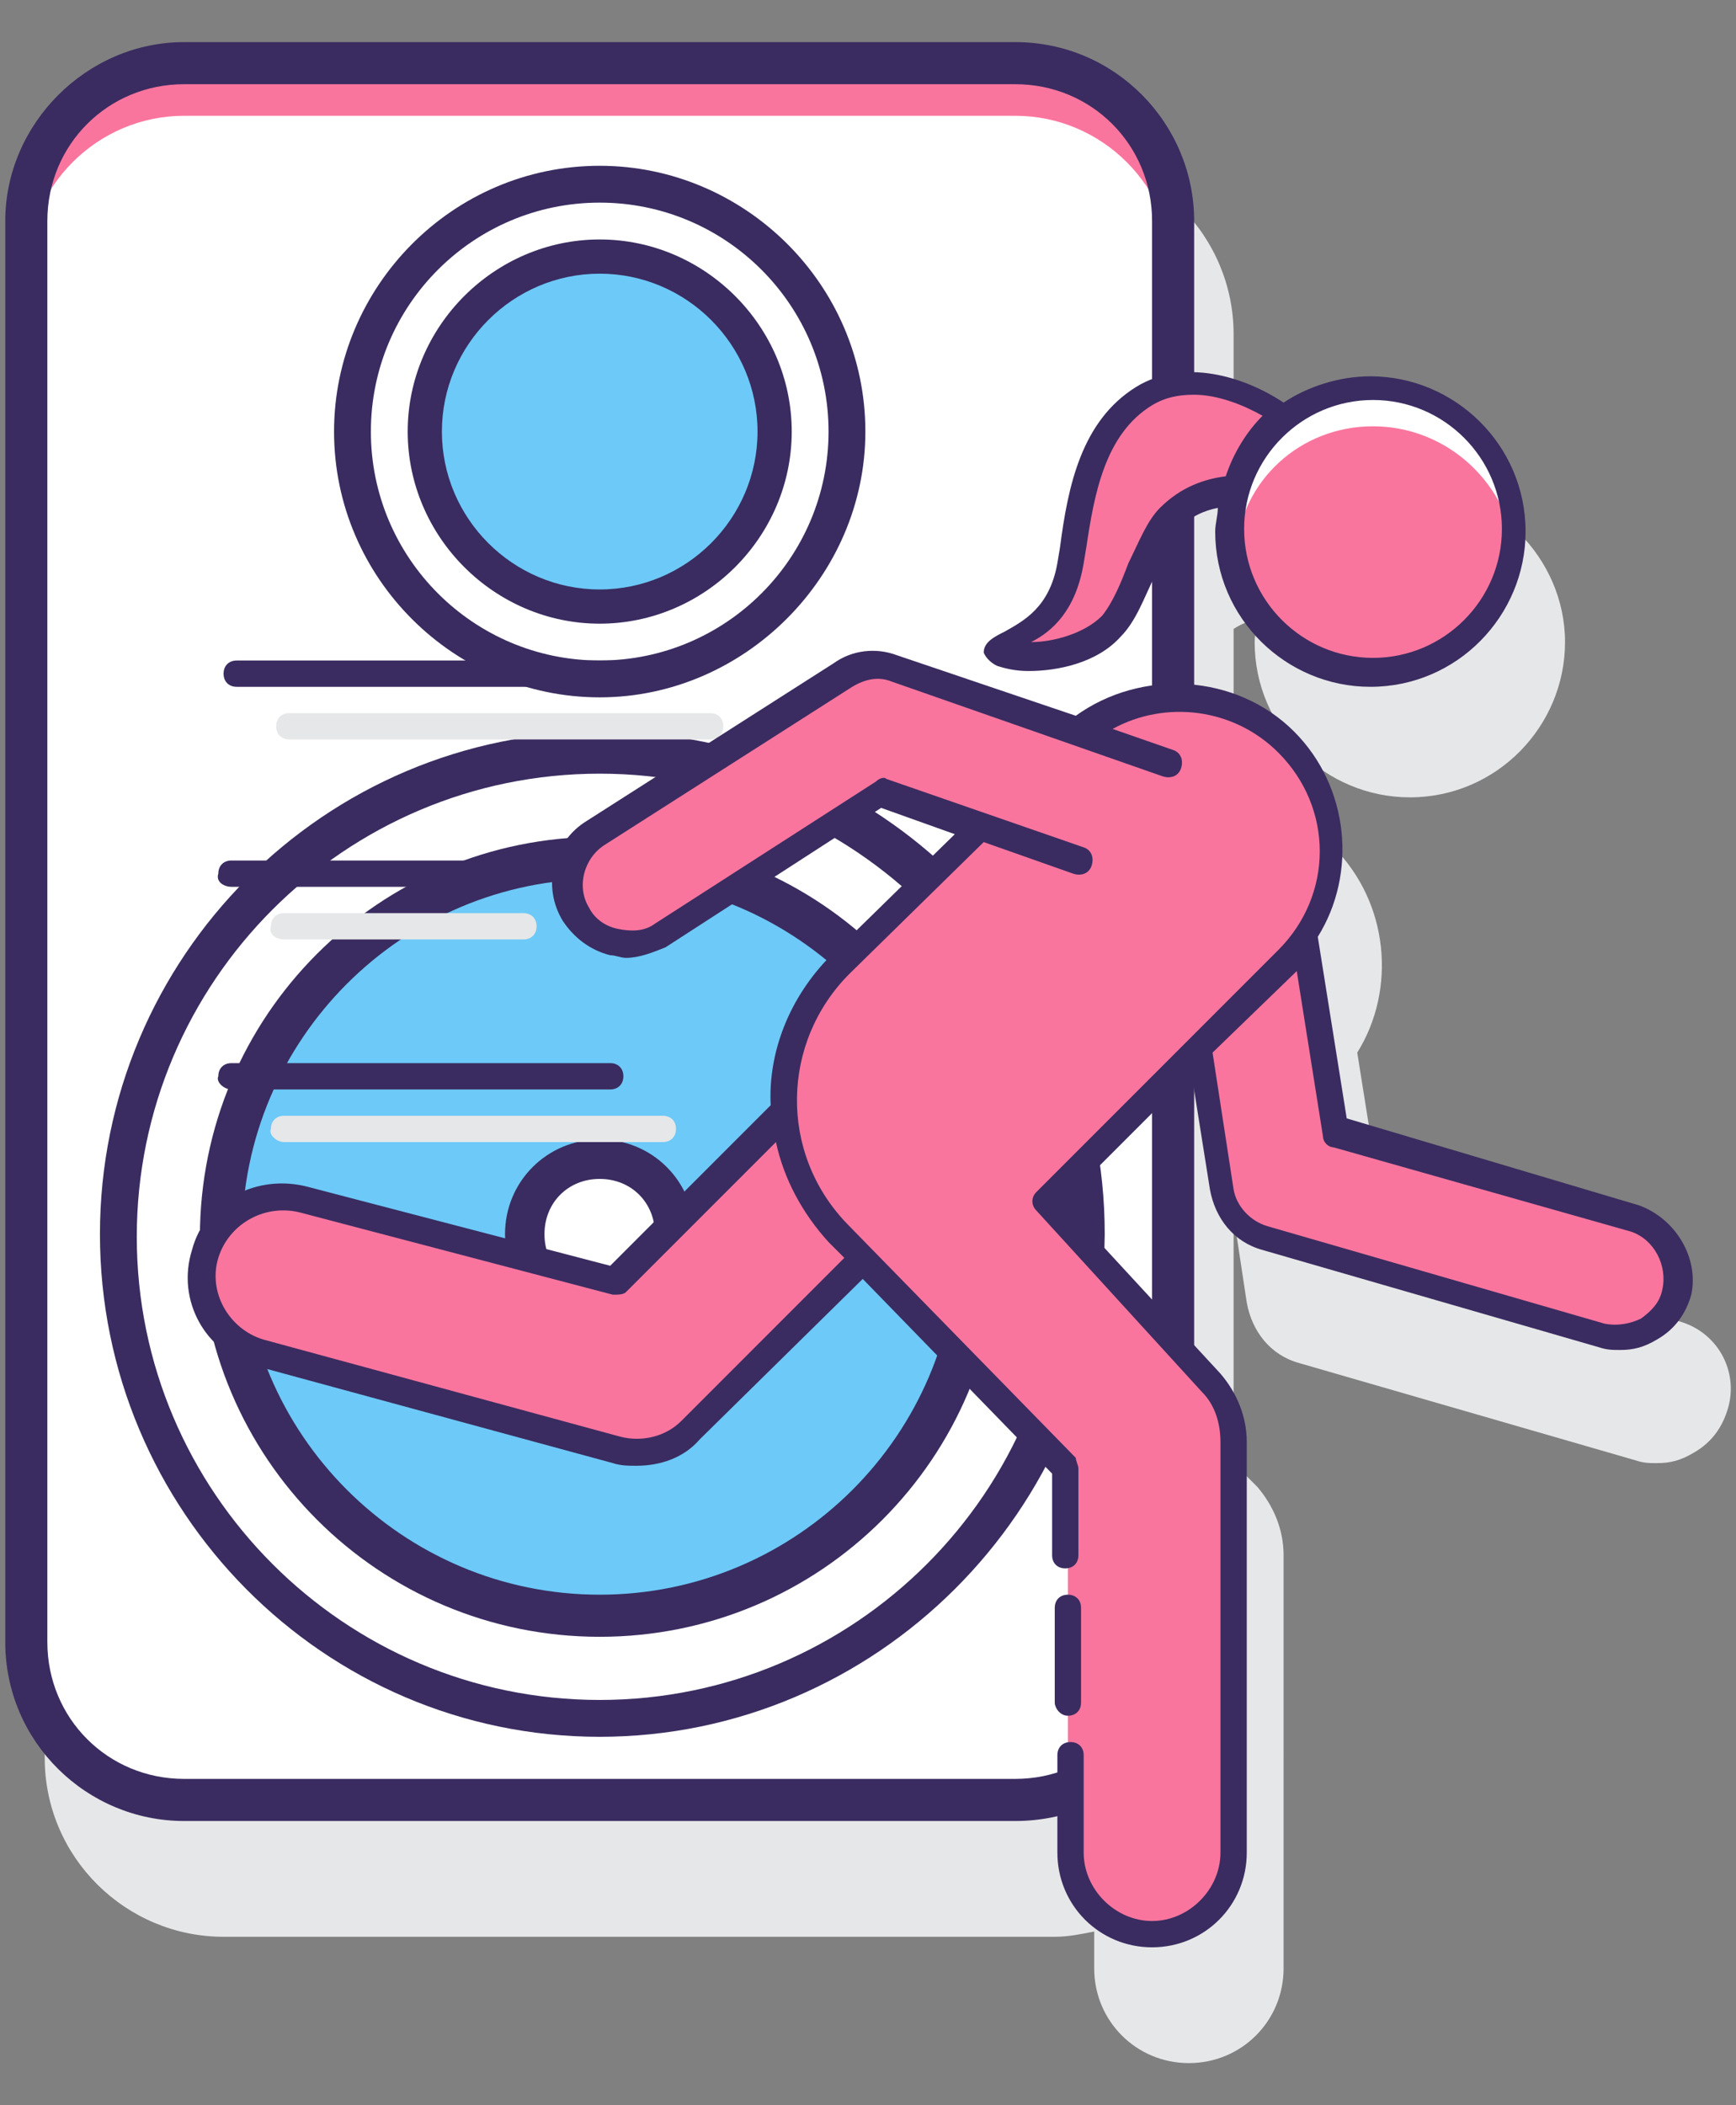 <?xml version="1.0" encoding="utf-8"?>
<!-- Generator: Adobe Illustrator 25.0.0, SVG Export Plug-In . SVG Version: 6.00 Build 0)  -->
<svg version="1.0" id="Capa_1" xmlns="http://www.w3.org/2000/svg" xmlns:xlink="http://www.w3.org/1999/xlink" x="0px" y="0px"
	 viewBox="0 0 66 80" style="enable-background:new 0 0 66 80;" xml:space="preserve">
<rect x="0" y="0" width="66" height="80" fill="#808080" stroke="none"/>
<style type="text/css">
	.st0{fill:#E6E7E8;}
	.st1{fill:#FA759E;}
	.st2{fill:#FFFFFF;}
	.st3{fill:#3A2C60;}
	.st4{fill:#6DC9F7;}
</style>
<g>
	<path class="st0" d="M63.8,50.2l-11.1-3.3L51.6,40c1.5-2.4,1.2-5.7-0.9-7.8c-1.1-1.1-2.4-1.7-3.8-1.8v-6.5c0.3-0.2,0.6-0.3,0.9-0.4
		c0,0.3-0.1,0.6-0.1,0.9c0,3.3,2.7,5.9,5.9,5.9c3.3,0,5.9-2.7,5.9-5.9s-2.7-5.9-5.9-5.9c-1.2,0-2.4,0.4-3.3,1
		c-0.9-0.6-2.2-1.2-3.4-1.2v-5.6c0-3.7-3-6.8-6.8-6.8H8.5C4.8,6,1.7,9,1.7,12.8v54c0,3.8,3.1,6.8,6.8,6.8h31.6c0.5,0,1-0.1,1.5-0.2
		v1.4c0,2,1.6,3.6,3.6,3.6c2,0,3.6-1.6,3.6-3.6V59.1c0-1-0.4-1.9-1-2.6l-0.9-0.9v-9.4l0.5,3.3c0.2,1.1,0.9,2,2,2.3l12.8,3.7
		c0.3,0.1,0.5,0.1,0.8,0.1c0.5,0,0.9-0.1,1.4-0.4c0.7-0.4,1.1-1,1.3-1.7C66.1,52.1,65.3,50.6,63.8,50.2z"/>
	<g>
		<g>
			<g>
				<path class="st1" d="M38.6,68.4H7c-3.3,0-6-2.7-6-6v-54c0-3.3,2.7-6,6-6h31.6c3.3,0,6,2.7,6,6v54C44.6,65.7,41.9,68.4,38.6,68.4
					z"/>
				<path class="st2" d="M38.6,68.4H7c-3.3,0-6-2.7-6-6v-52c0-3.3,2.7-6,6-6h31.6c3.3,0,6,2.7,6,6v52C44.6,65.7,41.9,68.4,38.6,68.4
					z"/>
				<path class="st3" d="M38.6,69.2H7c-3.7,0-6.8-3-6.8-6.8v-54c0-3.7,3.1-6.8,6.8-6.8h31.6c3.8,0,6.8,3.1,6.8,6.8v54
					C45.4,66.2,42.4,69.2,38.6,69.2z M7,3.2c-2.9,0-5.2,2.3-5.2,5.2v54c0,2.9,2.3,5.2,5.2,5.2h31.6c2.9,0,5.2-2.3,5.2-5.2v-54
					c0-2.9-2.3-5.2-5.2-5.2H7z"/>
			</g>
			<g>
				<g>
					<path class="st3" d="M22.8,26.5c-5.5,0-10.1-4.5-10.1-10.1c0-5.5,4.5-10.1,10.1-10.1c5.5,0,10.1,4.5,10.1,10.1
						C32.9,21.9,28.3,26.5,22.8,26.5z M22.8,7.7c-4.8,0-8.7,3.9-8.7,8.7c0,4.8,3.9,8.7,8.7,8.7c4.8,0,8.7-3.9,8.7-8.7
						C31.5,11.6,27.6,7.7,22.8,7.7z"/>
				</g>
				<g>
					<circle class="st4" cx="22.8" cy="16.4" r="6.7"/>
					<path class="st3" d="M22.8,23.7c-4,0-7.3-3.3-7.3-7.3c0-4,3.3-7.3,7.3-7.3c4,0,7.3,3.3,7.3,7.3C30.1,20.4,26.8,23.7,22.8,23.7z
						 M22.8,10.4c-3.3,0-6,2.7-6,6s2.7,6,6,6s6-2.7,6-6S26.1,10.4,22.8,10.4z"/>
				</g>
			</g>
			<g>
				<g>
					<path class="st3" d="M22.8,66C12.3,66,3.8,57.4,3.8,46.9c0-10.5,8.5-19.1,19.1-19.1c10.5,0,19.1,8.5,19.1,19.1
						C41.9,57.4,33.3,66,22.8,66z M22.8,29.4c-9.7,0-17.6,7.9-17.6,17.6s7.9,17.6,17.6,17.6c9.7,0,17.6-7.9,17.6-17.6
						S32.5,29.4,22.8,29.4z"/>
				</g>
				<g>
					<circle class="st4" cx="22.8" cy="46.9" r="14.4"/>
					<path class="st3" d="M22.8,62.2c-8.4,0-15.2-6.8-15.2-15.2s6.8-15.2,15.2-15.2c8.4,0,15.2,6.8,15.2,15.2S31.2,62.2,22.8,62.2z
						 M22.8,33.4c-7.5,0-13.6,6.1-13.6,13.6s6.1,13.6,13.6,13.6c7.5,0,13.6-6.1,13.6-13.6S30.3,33.4,22.8,33.4z"/>
				</g>
				<g>
					<circle class="st2" cx="22.8" cy="46.9" r="2.8"/>
					<path class="st3" d="M22.8,50.5c-2,0-3.6-1.6-3.6-3.6s1.6-3.6,3.6-3.6s3.6,1.6,3.6,3.6S24.8,50.5,22.8,50.5z M22.8,44.8
						c-1.2,0-2.1,0.9-2.1,2.1s0.9,2.1,2.1,2.1s2.1-0.9,2.1-2.1S24,44.8,22.8,44.8z"/>
				</g>
			</g>
		</g>
		<g>
			<g>
				<g>
					<path class="st0" d="M10.8,35.7h9.1c0.3,0,0.5-0.2,0.5-0.5c0-0.3-0.2-0.5-0.5-0.5h-9.1c-0.3,0-0.5,0.2-0.5,0.5
						C10.2,35.5,10.5,35.7,10.8,35.7z"/>
					<path class="st0" d="M11,28.1H27c0.3,0,0.5-0.2,0.5-0.5c0-0.3-0.2-0.5-0.5-0.5H11c-0.3,0-0.5,0.2-0.5,0.5
						C10.5,27.9,10.7,28.1,11,28.1z"/>
					<path class="st0" d="M10.8,43.4h14.4c0.3,0,0.5-0.2,0.5-0.5c0-0.3-0.2-0.5-0.5-0.5H10.8c-0.3,0-0.5,0.2-0.5,0.5
						C10.2,43.1,10.5,43.4,10.8,43.4z"/>
				</g>
				<g>
					<g>
						<path class="st1" d="M48.9,15.8c-1.2-1-3.5-1.9-5.3-0.8c-2.1,1.3-2.4,4-2.8,6.3c-0.5,2.8-2.8,2.9-2.8,3.3
							c0,0.4,2.8,0.6,4.3-0.8c1-1,1.3-3.2,2.2-4.1c0.8-0.8,1.7-1,2.5-1.1C47.3,17.5,48,16.5,48.9,15.8z"/>
						<path class="st1" d="M31.9,46.9c-1.3-1.3-1.9-3-2-4.7l-6.5,6.4l-11.8-3.1C10,45.1,8.3,46,7.8,47.6c-0.5,1.6,0.5,3.3,2.1,3.8
							l13.6,3.7c1,0.3,2.1,0,2.8-0.7l6.6-6.5L31.9,46.9z"/>
						<path class="st1" d="M62.1,46.3L50.7,43l-1.1-7.4c-0.2,0.3-0.5,0.6-0.7,0.9l-3.2,3.2l0.8,5.4c0.1,0.9,0.8,1.6,1.6,1.8
							l12.8,3.7c1.2,0.4,2.5-0.4,2.8-1.6C64,47.9,63.3,46.7,62.1,46.3z"/>
						
							<ellipse transform="matrix(0.707 -0.707 0.707 0.707 1.053 42.769)" class="st1" cx="52.2" cy="20.1" rx="5.4" ry="5.4"/>
						<path class="st2" d="M52.2,16.2c2.7,0,5,2,5.4,4.7c0-0.3,0.1-0.5,0.1-0.8c0-3-2.4-5.4-5.4-5.4c-3,0-5.4,2.4-5.4,5.4
							c0,0.3,0,0.5,0.1,0.8C47.2,18.3,49.4,16.2,52.2,16.2z"/>
					</g>
					<path class="st1" d="M48.8,28.3L48.8,28.3c-2.1-2.1-5.5-2.3-7.8-0.4L34,25.4c-0.7-0.2-1.4-0.1-2,0.2l-9.4,6
						c-1,0.7-1.4,2.1-0.7,3.1c0.7,1.1,2.1,1.4,3.2,0.7l8.4-5.4l3.8,1.3L32,36.6c-2.9,2.8-2.9,7.4-0.1,10.3l8.7,8.9v14.6
						c0,1.7,1.4,3.1,3.1,3.1l0,0c1.7,0,3.1-1.4,3.1-3.1V54.8c0-0.8-0.3-1.6-0.9-2.3l-6.3-6.9l9.2-9.2C51.1,34.2,51.1,30.5,48.8,28.3
						z"/>
				</g>
				<g>
					<path class="st3" d="M37.9,25.3c0.3,0.1,0.7,0.2,1.2,0.2c1.1,0,2.6-0.3,3.5-1.3c0.6-0.6,0.9-1.5,1.3-2.3
						c0.3-0.7,0.5-1.4,0.9-1.8c0.5-0.5,1-0.7,1.5-0.8c0,0.3-0.1,0.6-0.1,0.9c0,3.3,2.7,5.9,5.9,5.9c3.3,0,5.9-2.7,5.9-5.9
						c0-3.3-2.7-5.9-5.9-5.9c-1.2,0-2.4,0.4-3.3,1c-1.5-1-3.8-1.7-5.6-0.6c-2.1,1.3-2.6,3.8-2.9,6.1l-0.1,0.6
						c-0.3,1.7-1.3,2.2-2,2.6c-0.4,0.2-0.8,0.4-0.8,0.8C37.4,24.8,37.5,25.1,37.9,25.3z M57.1,20.1c0,2.7-2.2,4.9-4.9,4.9
						s-4.9-2.2-4.9-4.9c0-2.7,2.2-4.9,4.9-4.9S57.1,17.4,57.1,20.1z M41.2,21.4l0.1-0.6c0.3-2,0.7-4.3,2.5-5.4
						c0.5-0.3,1-0.4,1.6-0.4c0.9,0,1.9,0.4,2.6,0.8c-0.6,0.6-1.1,1.4-1.4,2.3c-0.8,0.1-1.7,0.4-2.5,1.2c-0.5,0.5-0.8,1.3-1.2,2.1
						c-0.3,0.8-0.6,1.5-1,2c-0.7,0.7-1.9,1-2.7,1C40,24,40.9,23.2,41.2,21.4z"/>
					<path class="st3" d="M62.3,45.8l-11.1-3.3l-1.1-6.9c1.5-2.4,1.2-5.7-0.9-7.8c-2.2-2.2-5.8-2.4-8.3-0.6l-6.8-2.3
						c-0.8-0.3-1.7-0.2-2.4,0.3l-9.4,6c-1.3,0.8-1.7,2.5-0.9,3.8c0.4,0.6,1,1.1,1.8,1.3c0.2,0,0.4,0.1,0.6,0.1c0.5,0,1-0.2,1.5-0.4
						l8.2-5.3l2.8,1l-4.7,4.6c-1.6,1.6-2.4,3.7-2.3,5.7l-6.1,6.1l-11.5-3c-1.9-0.5-3.9,0.5-4.4,2.4c-0.6,1.9,0.5,3.9,2.4,4.4
						l13.6,3.7c0.3,0.1,0.6,0.1,0.9,0.1c0.9,0,1.8-0.3,2.4-1l6.2-6.1l7.2,7.4v3.1c0,0.3,0.2,0.5,0.5,0.5c0.3,0,0.5-0.2,0.5-0.5v-3.3
						c0-0.1-0.1-0.3-0.1-0.4l-8.7-8.9c-2.6-2.7-2.5-6.9,0.1-9.5l5.1-5l3.4,1.2c0.3,0.1,0.6,0,0.7-0.3c0.1-0.3,0-0.6-0.3-0.7
						l-7.5-2.6c-0.1-0.1-0.3,0-0.4,0.1l-8.4,5.4c-0.4,0.3-0.9,0.3-1.4,0.2c-0.5-0.1-0.9-0.4-1.1-0.8c-0.5-0.8-0.2-1.9,0.6-2.4l9.4-6
						c0.5-0.3,1-0.4,1.5-0.2l10.3,3.6c0.3,0.1,0.6,0,0.7-0.3c0.1-0.3,0-0.6-0.3-0.7l-2.3-0.8c2-1.1,4.6-0.8,6.3,0.9
						c2.1,2.1,2.1,5.4,0,7.5l-9.2,9.2c-0.2,0.2-0.2,0.5,0,0.7l6.3,6.9c0.5,0.5,0.7,1.2,0.7,1.9v15.6c0,1.4-1.2,2.6-2.6,2.6
						c-1.4,0-2.6-1.2-2.6-2.6v-3.7c0-0.3-0.2-0.5-0.5-0.5c-0.3,0-0.5,0.2-0.5,0.5v3.7c0,2,1.6,3.6,3.6,3.6s3.6-1.6,3.6-3.6V54.8
						c0-1-0.4-1.9-1-2.6l-6-6.5l4.9-4.9l0.7,4.4c0.2,1.1,0.9,2,2,2.3l12.8,3.7c0.3,0.1,0.5,0.1,0.8,0.1c0.5,0,0.9-0.1,1.4-0.4
						c0.7-0.4,1.1-1,1.3-1.7C64.6,47.8,63.7,46.3,62.3,45.8z M31.5,47.2l0.6,0.6L25.9,54c-0.6,0.6-1.5,0.8-2.3,0.6L10,50.9
						c-1.3-0.4-2.1-1.8-1.7-3.1c0.4-1.3,1.8-2.1,3.2-1.7l11.8,3.1c0.2,0,0.4,0,0.5-0.1l5.7-5.7C29.8,44.8,30.5,46.1,31.5,47.2z
						 M63.2,49c-0.1,0.5-0.4,0.8-0.8,1.1c-0.4,0.2-0.9,0.3-1.4,0.2l-12.8-3.7c-0.7-0.2-1.2-0.8-1.3-1.4l-0.8-5.2l3.1-3
						c0,0,0,0,0.1-0.1l1,6.3c0,0.2,0.2,0.4,0.4,0.4L62,46.8C62.9,47.1,63.4,48.1,63.2,49z"/>
					<path class="st3" d="M40.6,65.2c0.3,0,0.5-0.2,0.5-0.5v-3.6c0-0.3-0.2-0.5-0.5-0.5c-0.3,0-0.5,0.2-0.5,0.5v3.6
						C40.1,64.9,40.3,65.2,40.6,65.2z"/>
					<g>
						<path class="st3" d="M8.8,33.7h9.1c0.3,0,0.5-0.2,0.5-0.5c0-0.3-0.2-0.5-0.5-0.5H8.8c-0.3,0-0.5,0.2-0.5,0.5
							C8.2,33.5,8.5,33.7,8.8,33.7z"/>
						<path class="st3" d="M9,26.1H25c0.3,0,0.5-0.2,0.5-0.5c0-0.3-0.2-0.5-0.5-0.5H9c-0.3,0-0.5,0.2-0.5,0.5
							C8.5,25.9,8.7,26.1,9,26.1z"/>
						<path class="st3" d="M8.8,41.4h14.4c0.3,0,0.5-0.2,0.5-0.5c0-0.3-0.2-0.5-0.5-0.5H8.8c-0.3,0-0.5,0.2-0.5,0.5
							C8.2,41.1,8.5,41.4,8.8,41.4z"/>
					</g>
				</g>
			</g>
		</g>
	</g>
</g>
</svg>
